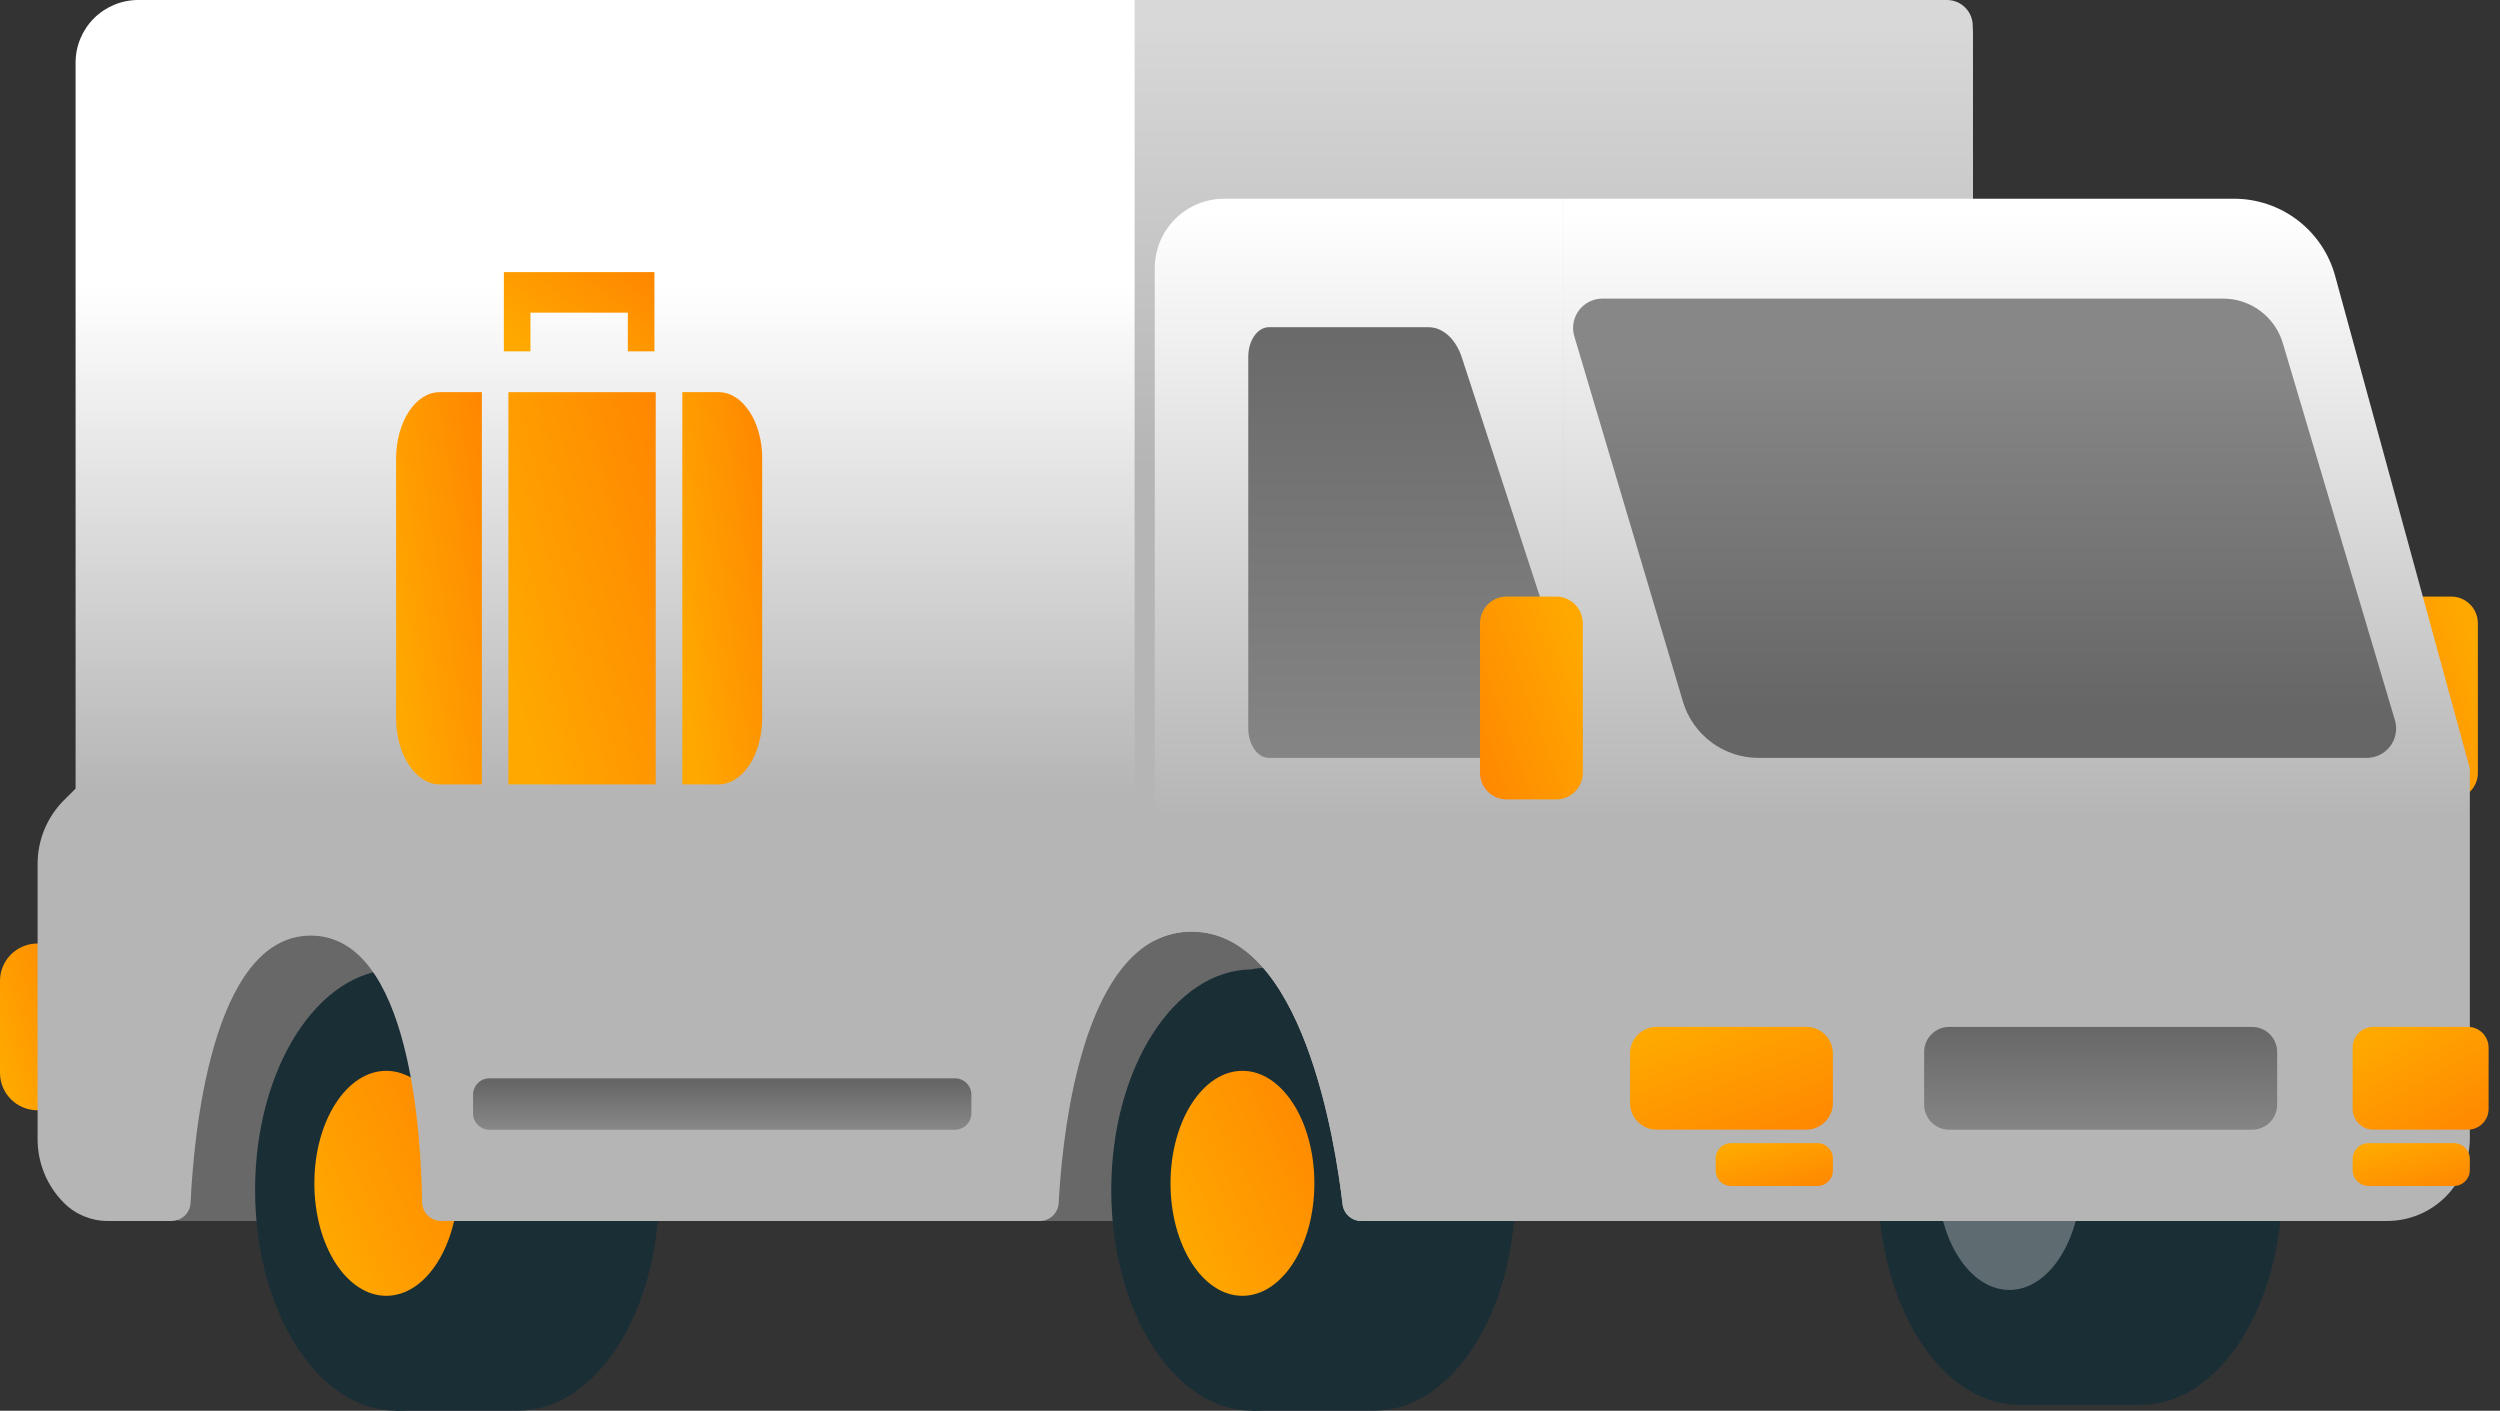 <svg width="140" height="79" viewBox="0 0 140 79" fill="none" xmlns="http://www.w3.org/2000/svg">
<rect x="0" y="0" width="140" height="79" fill="#333333" stroke="none"/>
<path d="M134.497 44.768H137.268C138.093 44.768 138.761 44.1 138.761 43.275V34.902C138.761 34.077 138.093 33.408 137.268 33.408H134.497C133.673 33.408 133.004 34.077 133.004 34.902V43.275C133.004 44.1 133.673 44.768 134.497 44.768Z" fill="url(#paint0_linear_176_279)"/>
<path d="M4.191 54.933C4.191 53.775 3.253 52.837 2.095 52.837C0.938 52.837 0 53.775 0 54.933V60.079C0 61.236 0.938 62.174 2.095 62.174C3.253 62.174 4.191 61.236 4.191 60.079V54.933Z" fill="url(#paint1_linear_176_279)"/>
<path d="M9.957 68.375H80.976V49.321H11.177H9.957V68.375Z" fill="#686868"/>
<path d="M113.075 78.672C117.436 78.672 120.972 73.139 120.972 66.315C120.972 59.49 117.436 53.958 113.075 53.958C108.714 53.958 105.178 59.49 105.178 66.315C105.178 73.139 108.714 78.672 113.075 78.672Z" fill="#1A2E35"/>
<path d="M112.021 66.315C112.021 70.581 110.975 76.45 113.075 78.667H119.913C124.274 78.667 127.81 73.135 127.81 66.315C127.81 59.494 124.28 53.962 119.913 53.962C118.036 53.962 113.295 53.742 113.075 53.962C111.043 56.014 112.021 62.426 112.021 66.315Z" fill="#1A2E35"/>
<path opacity="0.3" d="M112.526 72.237C114.75 72.237 116.553 69.417 116.553 65.938C116.553 62.458 114.75 59.638 112.526 59.638C110.301 59.638 108.498 62.458 108.498 65.938C108.498 69.417 110.301 72.237 112.526 72.237Z" fill="white"/>
<path d="M70.126 79C74.487 79 78.023 73.468 78.023 66.643C78.023 59.819 74.487 54.286 70.126 54.286C65.765 54.286 62.23 59.819 62.23 66.643C62.23 73.468 65.765 79 70.126 79Z" fill="#1A2E35"/>
<path d="M69.072 66.643C69.072 70.909 68.024 76.79 70.126 78.996H76.964C81.327 78.996 84.863 73.463 84.863 66.643C84.863 59.823 81.334 54.291 76.964 54.291C75.089 54.291 70.347 54.07 70.126 54.291C68.092 56.342 69.072 62.755 69.072 66.643Z" fill="#1A2E35"/>
<path d="M69.577 72.566C71.801 72.566 73.605 69.745 73.605 66.266C73.605 62.787 71.801 59.966 69.577 59.966C67.352 59.966 65.549 62.787 65.549 66.266C65.549 69.745 67.352 72.566 69.577 72.566Z" fill="url(#paint2_linear_176_279)"/>
<path d="M22.181 79C26.543 79 30.078 73.468 30.078 66.643C30.078 59.819 26.543 54.286 22.181 54.286C17.82 54.286 14.285 59.819 14.285 66.643C14.285 73.468 17.82 79 22.181 79Z" fill="#1A2E35"/>
<path d="M21.129 66.643C21.129 70.909 20.081 76.79 22.181 78.996H29.019C33.38 78.996 36.916 73.463 36.916 66.643C36.916 59.823 33.387 54.291 29.019 54.291C27.144 54.291 22.402 54.07 22.181 54.291C20.15 56.342 21.129 62.755 21.129 66.643Z" fill="#1A2E35"/>
<path d="M21.632 72.566C23.857 72.566 25.66 69.745 25.66 66.266C25.66 62.787 23.857 59.966 21.632 59.966C19.407 59.966 17.604 62.787 17.604 66.266C17.604 69.745 19.407 72.566 21.632 72.566Z" fill="url(#paint3_linear_176_279)"/>
<path d="M110.474 1.919V68.375H76.249C75.987 68.379 75.733 68.285 75.536 68.112C75.339 67.938 75.213 67.698 75.184 67.437C74.782 63.981 72.963 52.171 66.729 52.171C66.012 52.166 65.304 52.336 64.667 52.665C60.291 54.919 59.448 64.259 59.287 67.365C59.273 67.639 59.154 67.898 58.953 68.086C58.753 68.275 58.488 68.378 58.213 68.375H24.713C24.432 68.377 24.161 68.267 23.96 68.071C23.758 67.874 23.642 67.606 23.637 67.325C23.586 63.654 22.991 52.394 17.406 52.394C11.821 52.394 10.837 63.727 10.674 67.358C10.66 67.633 10.541 67.892 10.341 68.082C10.14 68.271 9.875 68.376 9.599 68.375H6.024C5.57 68.374 5.12 68.284 4.7 68.11C4.28 67.936 3.899 67.682 3.578 67.36C2.634 66.413 2.104 65.129 2.106 63.791V48.384C2.103 47.049 2.63 45.768 3.571 44.821L4.233 44.16V3.507C4.233 2.577 4.602 1.685 5.26 1.027C5.918 0.37 6.81 0 7.74 0H108.555C109.064 0 109.552 0.202 109.912 0.562C110.272 0.922 110.474 1.41 110.474 1.919Z" fill="url(#paint4_linear_176_279)"/>
<path d="M63.538 0H109.03C109.413 0 109.78 0.152 110.051 0.423C110.322 0.694 110.474 1.062 110.474 1.445V49.573H63.538V0Z" fill="url(#paint5_linear_176_279)"/>
<path d="M133.672 68.375H87.534V11.128H125.105C126.392 11.128 127.644 11.551 128.667 12.332C129.69 13.113 130.428 14.208 130.767 15.449L138.311 43.035V63.736C138.312 64.345 138.193 64.949 137.96 65.512C137.727 66.075 137.385 66.587 136.955 67.018C136.524 67.449 136.012 67.791 135.449 68.023C134.885 68.256 134.282 68.376 133.672 68.375Z" fill="url(#paint6_linear_176_279)"/>
<path d="M87.534 11.128V68.375H76.249C75.987 68.379 75.733 68.285 75.536 68.112C75.339 67.938 75.213 67.698 75.184 67.437C74.782 63.981 72.963 52.171 66.729 52.171C66.012 52.166 65.304 52.336 64.667 52.665V15.017C64.667 13.986 65.076 12.996 65.806 12.267C66.535 11.538 67.524 11.128 68.555 11.128H87.534Z" fill="url(#paint7_linear_176_279)"/>
<path d="M89.733 16.722H124.494C125.245 16.721 125.976 16.963 126.578 17.412C127.18 17.86 127.621 18.491 127.836 19.21L134.116 40.333C134.188 40.578 134.202 40.836 134.157 41.087C134.113 41.339 134.01 41.576 133.857 41.781C133.704 41.985 133.506 42.152 133.278 42.266C133.05 42.381 132.798 42.441 132.543 42.442H98.47C97.52 42.441 96.596 42.134 95.834 41.565C95.073 40.997 94.515 40.198 94.244 39.287L88.161 18.831C88.088 18.586 88.073 18.328 88.118 18.076C88.163 17.825 88.265 17.587 88.418 17.382C88.571 17.177 88.769 17.011 88.998 16.896C89.226 16.782 89.478 16.722 89.733 16.722Z" fill="url(#paint8_linear_176_279)"/>
<path d="M102.642 61.768V58.998C102.642 58.173 101.973 57.505 101.148 57.505H92.775C91.95 57.505 91.282 58.173 91.282 58.998V61.768C91.282 62.593 91.95 63.262 92.775 63.262H101.148C101.973 63.262 102.642 62.593 102.642 61.768Z" fill="url(#paint9_linear_176_279)"/>
<path d="M102.642 65.558V64.874C102.642 64.4 102.257 64.016 101.784 64.016H96.938C96.464 64.016 96.079 64.4 96.079 64.874V65.558C96.079 66.032 96.464 66.416 96.938 66.416H101.784C102.257 66.416 102.642 66.032 102.642 65.558Z" fill="url(#paint10_linear_176_279)"/>
<path d="M139.361 62.099V58.667C139.361 58.025 138.841 57.505 138.199 57.505H132.911C132.269 57.505 131.749 58.025 131.749 58.667V62.099C131.749 62.741 132.269 63.262 132.911 63.262H138.199C138.841 63.262 139.361 62.741 139.361 62.099Z" fill="url(#paint11_linear_176_279)"/>
<path d="M138.311 65.52V64.912C138.311 64.417 137.91 64.016 137.416 64.016H132.645C132.15 64.016 131.749 64.417 131.749 64.912V65.52C131.749 66.015 132.15 66.416 132.645 66.416H137.416C137.91 66.416 138.311 66.015 138.311 65.52Z" fill="url(#paint12_linear_176_279)"/>
<path d="M126.116 57.507H109.158C108.382 57.507 107.752 58.136 107.752 58.912V61.859C107.752 62.635 108.382 63.264 109.158 63.264H126.116C126.892 63.264 127.521 62.635 127.521 61.859V58.912C127.521 58.136 126.892 57.507 126.116 57.507Z" fill="url(#paint13_linear_176_279)"/>
<path fill-rule="evenodd" clip-rule="evenodd" d="M81.863 20.02L88.547 40.505C88.84 41.407 88.379 42.441 87.682 42.441H71.061C70.422 42.441 69.903 41.7 69.903 40.787V19.978C69.903 19.065 70.422 18.323 71.061 18.323H79.999C80.8 18.323 81.526 18.985 81.863 20.02Z" fill="url(#paint14_linear_176_279)"/>
<path d="M29.705 17.509H35.158V19.676H36.647V15.238H28.216V19.676H29.705V17.509Z" fill="url(#paint15_linear_176_279)"/>
<path d="M24.619 43.926H26.983V21.961H24.619C23.273 21.961 22.181 23.626 22.181 25.68V40.205C22.179 42.261 23.282 43.926 24.619 43.926Z" fill="url(#paint16_linear_176_279)"/>
<path d="M28.47 43.926H36.72V21.961H28.47V43.926Z" fill="url(#paint17_linear_176_279)"/>
<path d="M40.244 21.961H38.209V43.926H40.244C41.59 43.926 42.682 42.261 42.682 40.205V25.68C42.693 23.626 41.59 21.961 40.244 21.961Z" fill="url(#paint18_linear_176_279)"/>
<path d="M53.477 60.385H27.411C26.903 60.385 26.491 60.797 26.491 61.305V62.344C26.491 62.852 26.903 63.264 27.411 63.264H53.477C53.985 63.264 54.397 62.852 54.397 62.344V61.305C54.397 60.797 53.985 60.385 53.477 60.385Z" fill="url(#paint19_linear_176_279)"/>
<path d="M84.373 44.768H87.144C87.968 44.768 88.637 44.1 88.637 43.275V34.902C88.637 34.077 87.968 33.408 87.144 33.408H84.373C83.549 33.408 82.88 34.077 82.88 34.902V43.275C82.88 44.1 83.549 44.768 84.373 44.768Z" fill="url(#paint20_linear_176_279)"/>
<defs>
<linearGradient id="paint0_linear_176_279" x1="137.727" y1="34.037" x2="129.755" y2="37.008" gradientUnits="userSpaceOnUse">
<stop stop-color="#FFA800"/>
<stop offset="1" stop-color="#FF8500"/>
</linearGradient>
<linearGradient id="paint1_linear_176_279" x1="0.753" y1="61.657" x2="6.713" y2="59.691" gradientUnits="userSpaceOnUse">
<stop stop-color="#FFA800"/>
<stop offset="1" stop-color="#FF8500"/>
</linearGradient>
<linearGradient id="paint2_linear_176_279" x1="66.997" y1="71.868" x2="77.4" y2="66.978" gradientUnits="userSpaceOnUse">
<stop stop-color="#FFA800"/>
<stop offset="1" stop-color="#FF8500"/>
</linearGradient>
<linearGradient id="paint3_linear_176_279" x1="19.052" y1="71.868" x2="29.456" y2="66.978" gradientUnits="userSpaceOnUse">
<stop stop-color="#FFA800"/>
<stop offset="1" stop-color="#FF8500"/>
</linearGradient>
<linearGradient id="paint4_linear_176_279" x1="56.285" y1="44.48" x2="56.285" y2="16.025" gradientUnits="userSpaceOnUse">
<stop stop-color="#B5B5B5"/>
<stop offset="1" stop-color="white"/>
</linearGradient>
<linearGradient id="paint5_linear_176_279" x1="87.005" y1="26.092" x2="87.005" y2="1.323" gradientUnits="userSpaceOnUse">
<stop stop-color="#B5B5B5"/>
<stop offset="1" stop-color="#D8D8D8"/>
</linearGradient>
<linearGradient id="paint6_linear_176_279" x1="112.923" y1="45.75" x2="112.923" y2="11.955" gradientUnits="userSpaceOnUse">
<stop stop-color="#B5B5B5"/>
<stop offset="1" stop-color="white"/>
</linearGradient>
<linearGradient id="paint7_linear_176_279" x1="76.099" y1="45.75" x2="76.099" y2="11.955" gradientUnits="userSpaceOnUse">
<stop stop-color="#B5B5B5"/>
<stop offset="1" stop-color="white"/>
</linearGradient>
<linearGradient id="paint8_linear_176_279" x1="111.136" y1="20.384" x2="111.136" y2="39.795" gradientUnits="userSpaceOnUse">
<stop stop-color="#878787"/>
<stop offset="1" stop-color="#666666"/>
</linearGradient>
<linearGradient id="paint9_linear_176_279" x1="91.911" y1="58.539" x2="94.881" y2="66.511" gradientUnits="userSpaceOnUse">
<stop stop-color="#FFA800"/>
<stop offset="1" stop-color="#FF8500"/>
</linearGradient>
<linearGradient id="paint10_linear_176_279" x1="96.443" y1="64.447" x2="97.392" y2="67.977" gradientUnits="userSpaceOnUse">
<stop stop-color="#FFA800"/>
<stop offset="1" stop-color="#FF8500"/>
</linearGradient>
<linearGradient id="paint11_linear_176_279" x1="132.17" y1="58.539" x2="136.026" y2="65.473" gradientUnits="userSpaceOnUse">
<stop stop-color="#FFA800"/>
<stop offset="1" stop-color="#FF8500"/>
</linearGradient>
<linearGradient id="paint12_linear_176_279" x1="132.112" y1="64.447" x2="133.061" y2="67.977" gradientUnits="userSpaceOnUse">
<stop stop-color="#FFA800"/>
<stop offset="1" stop-color="#FF8500"/>
</linearGradient>
<linearGradient id="paint13_linear_176_279" x1="117.637" y1="63.65" x2="117.637" y2="57.293" gradientUnits="userSpaceOnUse">
<stop stop-color="#878787"/>
<stop offset="1" stop-color="#666666"/>
</linearGradient>
<linearGradient id="paint14_linear_176_279" x1="79.269" y1="44.442" x2="79.269" y2="15.229" gradientUnits="userSpaceOnUse">
<stop stop-color="#878787"/>
<stop offset="1" stop-color="#666666"/>
</linearGradient>
<linearGradient id="paint15_linear_176_279" x1="29.731" y1="19.43" x2="34.236" y2="13.137" gradientUnits="userSpaceOnUse">
<stop stop-color="#FFA800"/>
<stop offset="1" stop-color="#FF8500"/>
</linearGradient>
<linearGradient id="paint16_linear_176_279" x1="23.044" y1="42.71" x2="30.426" y2="41.523" gradientUnits="userSpaceOnUse">
<stop stop-color="#FFA800"/>
<stop offset="1" stop-color="#FF8500"/>
</linearGradient>
<linearGradient id="paint17_linear_176_279" x1="29.953" y1="42.71" x2="42.039" y2="39.372" gradientUnits="userSpaceOnUse">
<stop stop-color="#FFA800"/>
<stop offset="1" stop-color="#FF8500"/>
</linearGradient>
<linearGradient id="paint18_linear_176_279" x1="39.012" y1="42.71" x2="45.912" y2="41.677" gradientUnits="userSpaceOnUse">
<stop stop-color="#FFA800"/>
<stop offset="1" stop-color="#FF8500"/>
</linearGradient>
<linearGradient id="paint19_linear_176_279" x1="40.445" y1="63.176" x2="40.445" y2="60.593" gradientUnits="userSpaceOnUse">
<stop stop-color="#878787"/>
<stop offset="1" stop-color="#666666"/>
</linearGradient>
<linearGradient id="paint20_linear_176_279" x1="87.602" y1="34.037" x2="79.631" y2="37.008" gradientUnits="userSpaceOnUse">
<stop stop-color="#FFA800"/>
<stop offset="1" stop-color="#FF8500"/>
</linearGradient>
</defs>
</svg>
